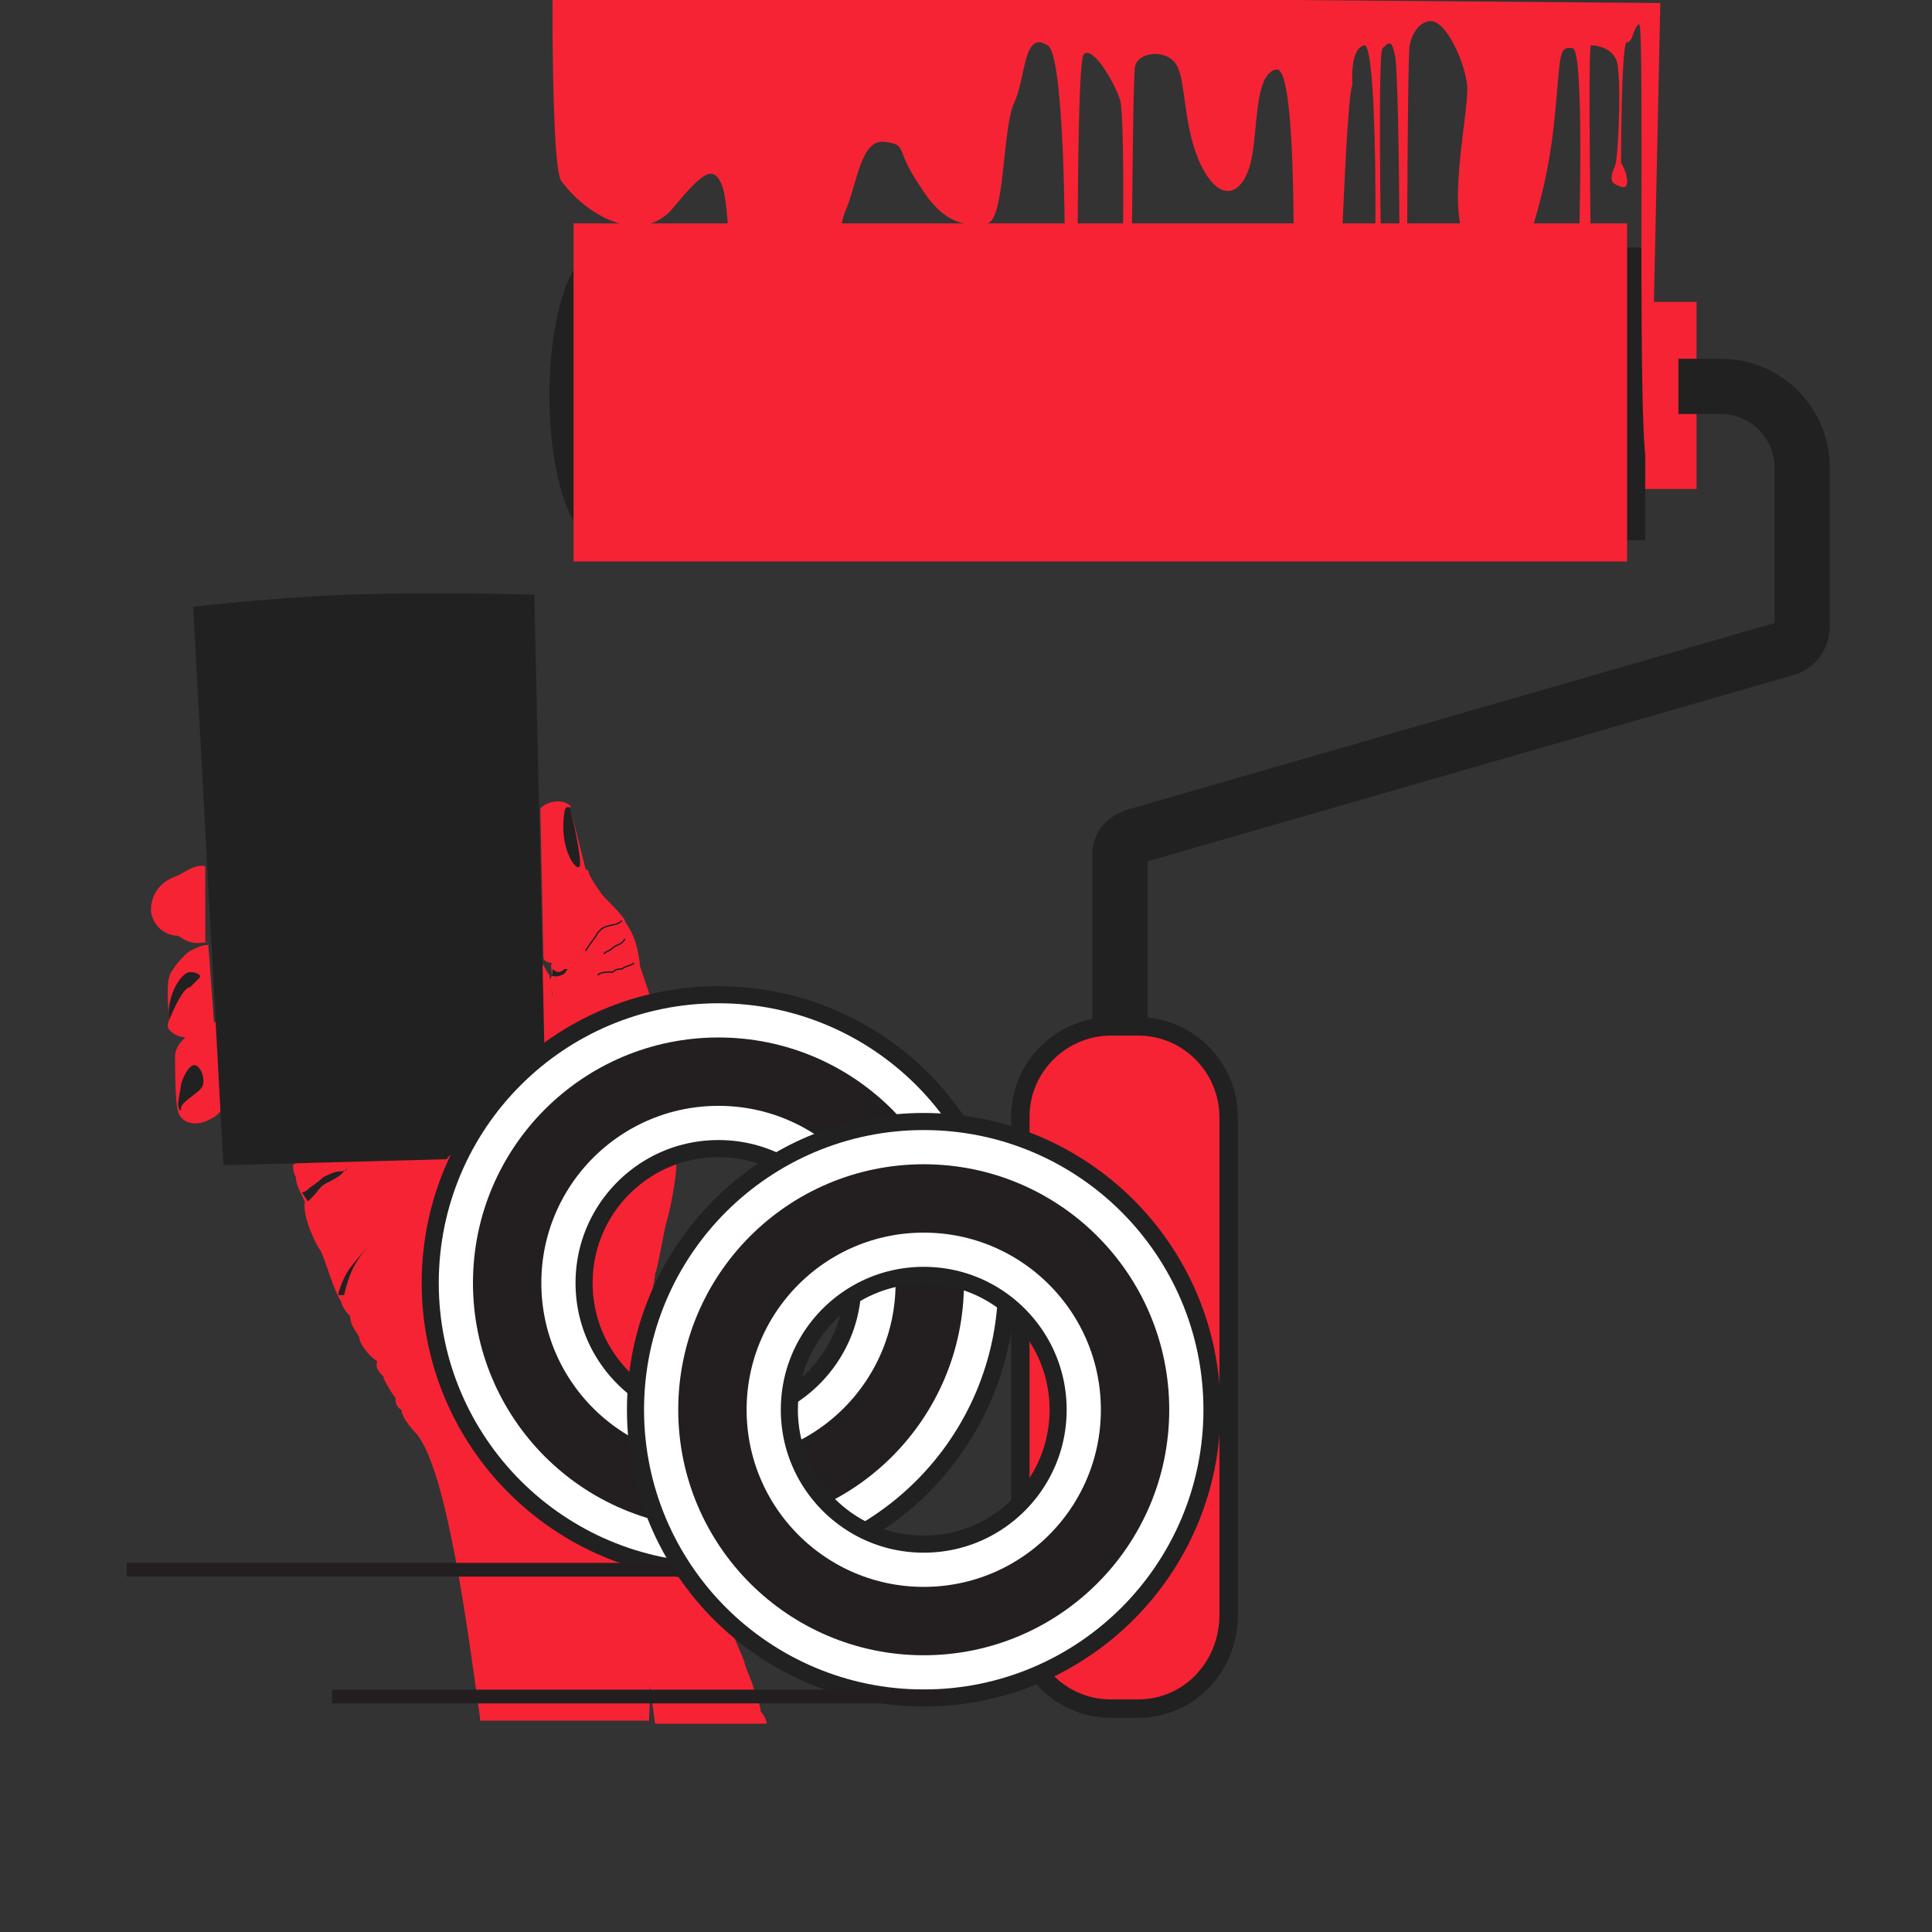 <?xml version="1.0" encoding="utf-8"?>
<!-- Generator: Adobe Illustrator 20.1.0, SVG Export Plug-In . SVG Version: 6.00 Build 0)  -->
<svg version="1.1" id="Layer_1" xmlns="http://www.w3.org/2000/svg" xmlns:xlink="http://www.w3.org/1999/xlink" x="0px" y="0px"
	 viewBox="0 0 64 64" style="enable-background:new 0 0 64 64;" xml:space="preserve">
<rect x="0" y="0" width="64" height="64" fill="#333333" stroke="none"/>
<style type="text/css">
	.st0{fill:#F62334;}
	.st1{fill:#212121;}
	.st2{fill:none;stroke:#212121;stroke-width:4.535073e-02;stroke-miterlimit:10;}
	.st3{fill:none;stroke:#F62334;stroke-width:3.43;stroke-linecap:round;stroke-miterlimit:10;}
	.st4{fill:none;stroke:#F62334;stroke-width:0.992;stroke-linecap:round;stroke-miterlimit:10;}
	.st5{fill:none;stroke:#212121;stroke-width:4.002;stroke-linecap:round;stroke-miterlimit:10;}
	.st6{fill:#ED2B39;}
	.st7{fill:#ED2B37;}
	.st8{fill:#545454;}
	.st9{fill:#231F20;}
	.st10{fill:#E52927;}
	.st11{fill:#E32237;}
	.st12{fill:#F2202D;}
	.st13{fill:none;stroke:#212121;stroke-width:5.663;stroke-miterlimit:10;}
	.st14{fill:none;stroke:#FFFFFF;stroke-width:4.531;stroke-miterlimit:10;}
	.st15{fill:none;stroke:#231F20;stroke-width:2.265;stroke-miterlimit:10;}
	.st16{fill:none;stroke:#231F20;stroke-width:0.454;stroke-miterlimit:10;}
	.st17{fill:none;stroke:#212121;stroke-width:1.83;stroke-miterlimit:10;}
	.st18{fill:#F62334;stroke:#212121;stroke-width:0.61;stroke-miterlimit:10;}
	.st19{fill:#FFFFFF;stroke:#231F20;stroke-width:0.191;stroke-miterlimit:10;}
	.st20{fill:#212121;stroke:#F62334;stroke-width:0.146;stroke-miterlimit:10;}
	.st21{fill:none;stroke:#231F20;stroke-width:0.191;stroke-miterlimit:10;}
	.st22{fill:none;stroke:#F62334;stroke-width:0.126;stroke-miterlimit:10;}
	.st23{fill:none;stroke:#231F20;stroke-width:0.156;stroke-miterlimit:10;}
	.st24{fill:#212121;stroke:#231F20;stroke-width:0.146;stroke-miterlimit:10;}
	.st25{fill:none;stroke:#231F20;stroke-width:0.135;stroke-miterlimit:10;}
	.st26{fill:#F62334;stroke:#212121;stroke-width:0.25;stroke-miterlimit:10;}
</style>
<g>
	<path class="st0" d="M15.9,56.9c-0.4-2.9-1.1-8.2-2.1-9.4c0,0-0.5-0.5-0.5-0.8c-0.2-0.1-0.2-0.3-0.2-0.4c-0.1-0.1-0.4-0.6-0.4-0.7
		c-0.1-0.1-0.3-0.3-0.2-0.5c-0.3-0.2-0.6-0.6-0.6-0.8c-0.1-0.2-0.3-0.4-0.3-0.7c-0.2-0.2-0.3-0.4-0.3-0.5c-0.2-0.2-0.6-1.6-0.7-1.7
		s-0.6-1.1-0.5-1.6c-0.2-0.4-0.3-0.6-0.3-0.8c-0.1-0.2-0.1-0.4-0.1-0.4l8-6.7c0,0,0.1,0,0.2,0c0.1,0,0.2,0.3,0.3,0.4
		c0,0.1,0.5,3.2,0.5,3.2s-2.7,1.8-2.6,3.9c0.2,2.1,0.9,4.1,3,5.7c2.9,2.3,2.4,11.9,2.4,11.9H15.9z"/>
	<path class="st0" d="M15.6,40.7c0-1.7,1.4-4.4,2.5-5c0.1-0.4,0.1-0.6,0.3-0.8c-0.1-0.6-0.1-1.1-0.1-1.3c0,0,0-0.3,0-0.5
		c0,0,0-0.1,0-0.2c0-0.1-0.2-0.3,0-0.6c0,0-0.1-0.4,0-0.4c0,0-0.3,0-0.3-0.2l-0.1-4.9c0.1-0.2,0.7-0.4,1-0.1v0.1l0.5,2
		c0,0,0.1,0,0.1,0.1c0,0.1,0.4,0.7,0.5,0.8c0.1,0.1,0.7,0.7,0.7,0.8c0,0.1,0.4,0.4,0.5,1.5c0,0,0.1,0.3,0.2,0.6c0,0,0.2,0.5,0.2,0.8
		s0.2,0.9,0.2,1.1c0.1,0.2,0.3,1,0.4,1.1c0.1,0.1,0.5,1.1,0.4,1.6c-0.1,0.4-0.2,1.2-0.2,1.5c0,0.3-0.2,1.4-0.3,1.7
		c-0.1,0.3-0.3,1.6-0.4,1.8c0,0.2-0.2,1.1-0.4,1.5c0,0,0,0.1,0,0.2s0.2,0.6,0.2,0.7c0,0.1,0.2,0.6,0.4,0.8c0.1,0.2,0.6,1.7,0.8,2.2
		c0.1,0.5,0.5,1.6,0.6,2.2c0.1,0.5,0.3,1.6,0.4,1.8s0.2,0.9,0.2,1.1c0.1,0.2,0.3,1.2,0.4,1.4c0,0.2,0.3,0.7,0.4,1.1
		c0.1,0.3,0.3,0.7,0.3,0.9c0.1,0.1,0.2,0.5,0.2,0.6c0.1,0.1,0.2,0.3,0.2,0.4h-3.7c0,0-1.4-11-2.4-11.5C18,44.9,15.6,43.6,15.6,40.7z
		"/>
	<g>
		<path class="st1" d="M19.1,35.3c0,0-0.2,0-0.4-0.1c-0.1,0-0.2-0.1-0.3-0.1c-0.1,0-0.1-0.1-0.1-0.1l0.2-0.1c0,0,0,0,0,0.1
			c0,0,0.1,0.1,0.2,0.2C18.9,35.2,19.1,35.3,19.1,35.3L19.1,35.3z"/>
	</g>
	<g>
		<path class="st1" d="M18.3,32.1c0,0,0.1,0.1,0.2,0.1c0.1,0,0.2-0.1,0.2-0.1l0.1,0c0,0-0.1,0.2-0.2,0.2c-0.2,0.1-0.4,0-0.3,0
			L18.3,32.1z"/>
	</g>
	<g>
		<path class="st1" d="M10,39.5c0,0,0.1,0,0.2-0.1c0.1-0.1,0.3-0.2,0.5-0.4c0.2-0.1,0.4-0.2,0.6-0.2c0.2,0,0.2-0.1,0.2-0.1l0,0
			c0,0-0.1,0.1-0.2,0.2c-0.1,0.1-0.3,0.2-0.5,0.3c-0.2,0.1-0.3,0.3-0.4,0.4c-0.1,0.1-0.2,0.2-0.2,0.2L10,39.5z"/>
	</g>
	<g>
		<path class="st1" d="M11.2,42.9c0,0,0.1-0.5,0.4-0.9c0.3-0.4,0.6-0.7,0.6-0.7l0,0c0,0-0.3,0.3-0.5,0.7c-0.2,0.4-0.3,0.9-0.3,0.9
			L11.2,42.9z"/>
	</g>
	<path class="st2" d="M20.6,30.5c-0.2,0.2-0.5,0.1-0.7,0.3c0,0-0.1,0.1-0.1,0.1c-0.1,0.2-0.3,0.4-0.4,0.6"/>
	<path class="st2" d="M21,31.9c-0.1,0.1-0.3,0.1-0.4,0.2c-0.1,0-0.2,0-0.3,0.1c-0.2,0-0.4,0-0.5,0.1"/>
	<path class="st2" d="M20,31.6c0.1-0.1,0.2-0.1,0.3-0.2c0.1-0.1,0.3-0.1,0.4-0.3"/>
	<path class="st1" d="M18.7,26.9c0-0.2,0.2-0.2,0.2-0.1c0,0,0.4,1.7,0.3,1.9S18.5,28.1,18.7,26.9z"/>
	<g>
		<path class="st1" d="M16,43.1c0,0-0.2-0.2-0.4-0.6c-0.2-0.4-0.4-1-0.5-1.6c-0.1-0.6-0.1-1.2,0-1.6c0.1-0.5,0.2-0.7,0.2-0.7l0,0
			c0,0-0.2,0.3-0.2,0.7c0,0.4,0,1,0.1,1.6c0.1,0.6,0.3,1.1,0.5,1.5c0.2,0.4,0.4,0.6,0.4,0.6L16,43.1z"/>
	</g>
	<path class="st0" d="M6.2,34.3C6,34.5,5.8,34.7,5.8,35s0,1.6,0.1,1.8c0,0.2,0.4,0.7,1.2,0.2c0,0,0.3-0.2,0.4-0.5
		c0.1-0.2-0.2-2.4-0.3-2.6C7.1,33.7,6.2,34.3,6.2,34.3z"/>
	<path class="st0" d="M7.1,34c-0.2,0.3-1.1,0.6-1.5,0.1c0,0-0.1-0.1,0-0.3c0,0-0.1-1.2,0-1.4c0-0.2,0.5-0.8,0.7-0.9
		c0.2-0.1,0.4-0.2,0.6-0.2L7.1,34z"/>
	<path class="st1" d="M6.3,32.2C6,32.2,5.5,33,5.6,33.8c0.2-0.5,0.5-1.1,0.7-1.1c0,0,0.2-0.2,0.3-0.3S6.5,32.2,6.3,32.2z"/>
	<path class="st1" d="M6,35.9c0.1-0.3,0.3-0.7,0.5-0.6s0.3,0.5,0.2,0.7C6.6,36.2,6,36.5,6,36.7c0,0.2-0.1,0-0.1-0.1
		C5.9,36.4,6,36,6,35.9z"/>
	<path class="st0" d="M6.9,31.2c-0.5,0.1-0.7,0-1-0.2c-0.3,0-0.8-0.2-0.9-0.8c0-0.2,0-0.9,0.9-1.2c0.2-0.1,0.6-0.4,0.9-0.3V31.2z"/>
	<path class="st1" d="M17.9,38l-0.3,0.2l-0.5,0c0,0,0-0.1-0.1-0.1c-0.1,0-0.2,0.1-0.2,0.1h-0.3l-1,0.2c0,0-0.2-0.2-0.4-0.2
		c-0.2,0-0.3,0.2-0.3,0.2l-7.4,0.2l-1-18.5c0,0,2.5-0.3,5.1-0.4c3-0.1,6.2,0,6.2,0l0.4,18C18,37.9,18,38,17.9,38z"/>
</g>
<g>
	<ellipse class="st1" cx="19.8" cy="13.1" rx="1.6" ry="4.8"/>
	<rect x="54.2" y="10" class="st0" width="2" height="6.2"/>
	<rect x="52.7" y="8.2" class="st1" width="1.8" height="9.7"/>
	<g>
		<g>
			<circle class="st13" cx="23.8" cy="42.5" r="7"/>
			<circle class="st14" cx="23.8" cy="42.5" r="7"/>
			<circle class="st15" cx="23.8" cy="42.5" r="7"/>
		</g>
		<line class="st16" x1="24.6" y1="52" x2="4.2" y2="52"/>
	</g>
	<g>
		<rect x="19" y="7.4" class="st0" width="34.9" height="11.2"/>
		<path class="st17" d="M55.6,12.8H57c1.5,0,2.7,1.2,2.7,2.7v5.2c0,0.4-0.2,0.7-0.6,0.8l-21.5,6.2c-0.3,0.1-0.5,0.3-0.5,0.6V36"/>
		<path class="st18" d="M37.7,56.6h-0.9c-1.7,0-3-1.4-3-3V37c0-1.7,1.4-3,3-3h0.9c1.7,0,3,1.4,3,3v16.5
			C40.7,55.2,39.4,56.6,37.7,56.6z"/>
	</g>
	<g>
		<g>
			<circle class="st13" cx="30.6" cy="46.7" r="7"/>
			<circle class="st14" cx="30.6" cy="46.7" r="7"/>
			<circle class="st15" cx="30.6" cy="46.7" r="7"/>
		</g>
		<line class="st16" x1="31.4" y1="56.2" x2="11" y2="56.2"/>
	</g>
</g>
<path class="st0" d="M18.3-0.2c0,3.7,0.1,6,0.3,6.2c0.8,1.1,2.5,2.1,3.6,1c1-1.2,1.4-1.6,1.7-0.9s0.2,3.2,0.6,4.6
	c0.4,1.4,0.9,2.4,2,2c1.1-0.4,1.1-4.8,1.5-5.7c0.4-0.9,0.5-2.4,1.3-2.3c0.8,0.1,0.3,0.2,1.2,1.5c0.8,1.3,1.6,1.3,2.2,1.2
	c0.6-0.1,0.5-3.2,0.9-4C34,2.5,33.9,1,34.7,1.5c0.8,0.4,0.6,12.6,0.4,13.2c-0.2,0.5-0.8,1.6-0.1,1.9c0.7,0.2,0.9,0.1,0.8-0.9
	S35.6,2.1,35.9,1.8c0.3-0.3,1,0.9,1.2,1.5c0.2,0.6,0.1,8.3-0.1,8.9c-0.1,0.7-0.3,1.3,0.1,1.4c0.3,0.1,0.6-0.1,0.6-0.4
	c0-0.2-0.4-0.9-0.3-1.1c0.1-0.2,0.1-9.4,0.2-9.9c0.1-0.5,1.1-0.6,1.4,0c0.3,0.6,0.2,2.1,0.8,3.3s1.3,1,1.6,0s0.1-3.1,0.9-3.2
	c0.8,0,0.5,9.5,0.5,10.8c0,1.2,0.7,2.3,1.1,2.3c0.4,0,0.6-11.9,0.9-12.6c0,0-0.1-1.2,0.4-1.3c0.5,0,0.4,9.6,0.2,10s-0.3,1.1,0.1,1.2
	c0.3,0.1,0.4-0.2,0.4-0.6c0-0.4-0.1-0.7-0.1-0.7s-0.2-9.7,0-9.8c0.2-0.2,0.3-0.3,0.4,0.2c0.2,0.5,0.2,13,0.1,13.3
	c-0.1,0.2-0.3,0.5-0.1,0.6c0.2,0.1,0.6,0.1,0.6-0.1c0-0.3-0.3-0.5-0.2-0.7c0-0.2,0-13.3,0.1-13.4c0-0.1,0.2-0.8,0.7-0.8
	c0.5,0,1.1,1.3,1.2,2.1c0.1,0.8-0.8,4.5,0.1,5.3c0.9,0.7,1.6,1,1.9,0c0.3-1,0.7-2.2,0.9-4.2c0.2-2,0.1-2.4,0.6-2.3
	c0.4,0.1,0.2,6.6,0.2,6.8c0,0.3,0,0.3,0,0.3s-0.2,0.5,0,0.6c0.2,0.1,0.4-0.1,0.4-0.3c0-0.3,0-0.5,0-0.5s-0.1-7,0-7
	c0.2,0,0.9,0.1,0.9,0.8c0.1,0.7,0,3-0.1,3.2c-0.1,0.2-0.2,0.5,0,0.6c0.2,0.1,0.4,0.2,0.4-0.1c0-0.3-0.2-0.6-0.2-0.6s0-4.1,0.2-4
	c0.2,0,0.2-0.5,0.4-0.6c0.2,0-0.1,14.6,0.3,14.7c0.1,0,0.2-6.4,0.4-15.4L18.3-0.2z"/>
</svg>
